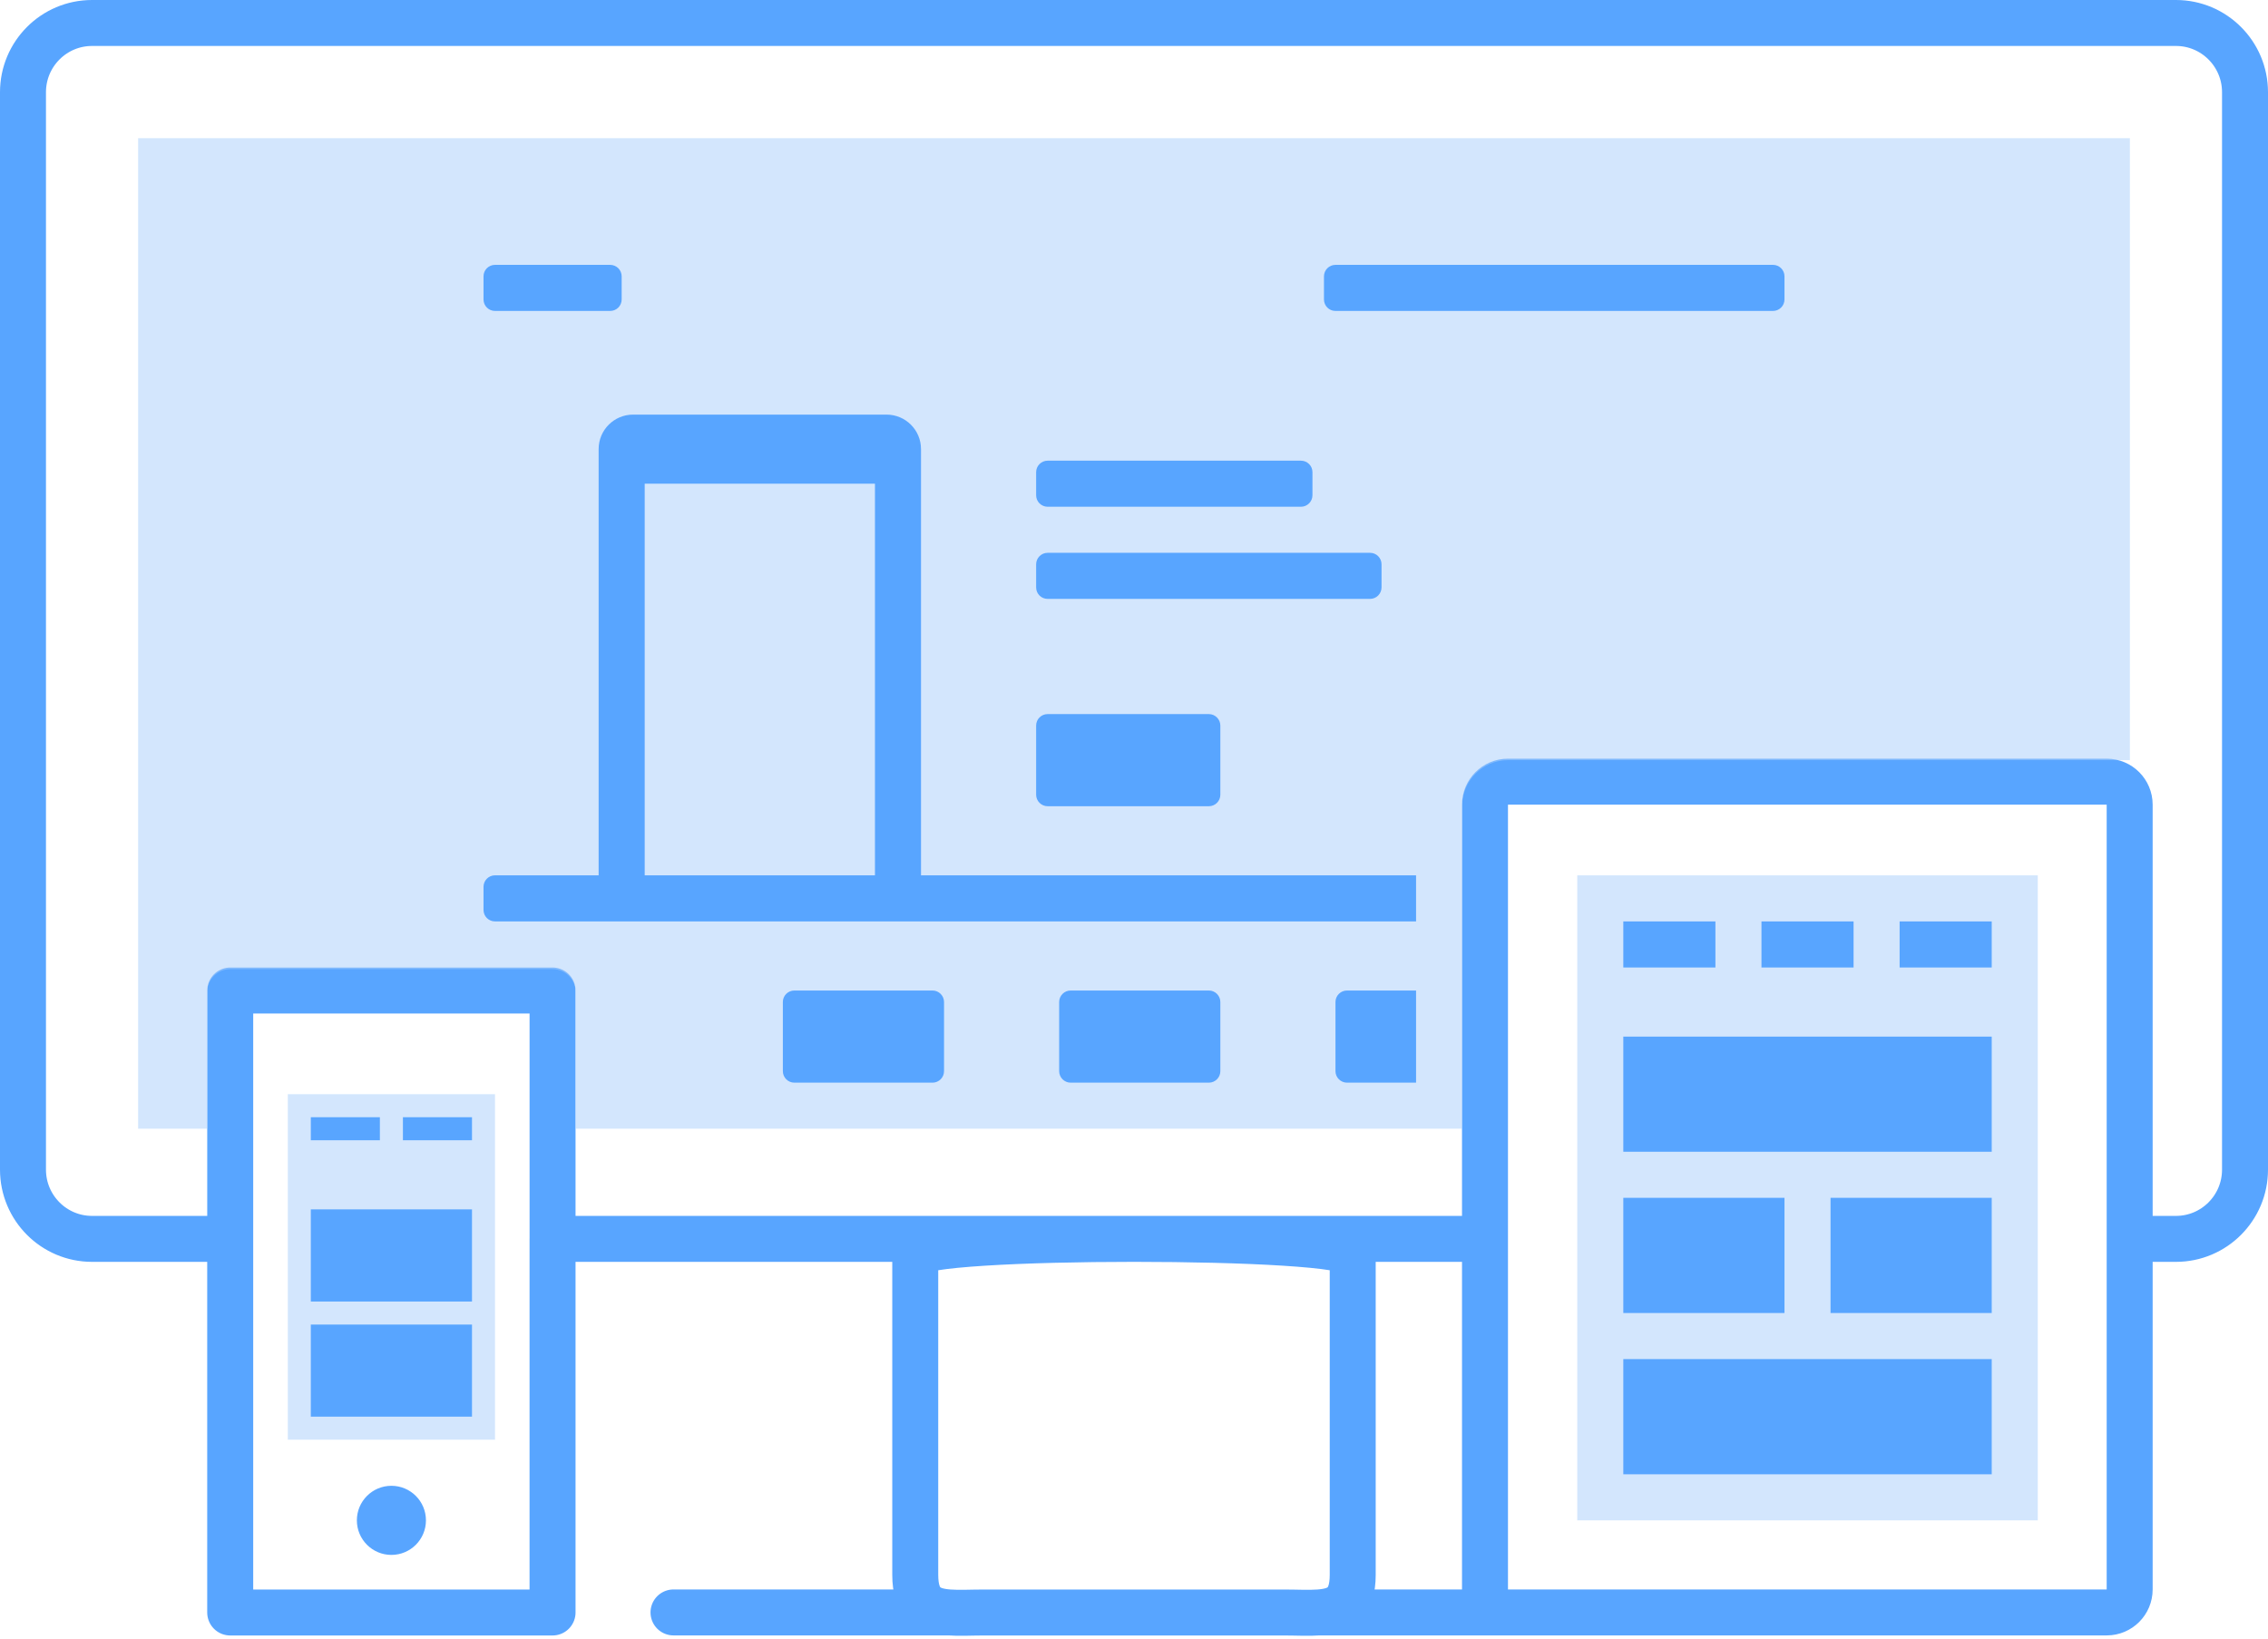 <?xml version="1.0" encoding="UTF-8" standalone="no"?>
<svg width="296px" height="214px" viewBox="0 0 296 214" version="1.1" xmlns="http://www.w3.org/2000/svg" xmlns:xlink="http://www.w3.org/1999/xlink" xmlns:sketch="http://www.bohemiancoding.com/sketch/ns">
    <!-- Generator: Sketch 3.4.3 (16044) - http://www.bohemiancoding.com/sketch -->
    <title>pic</title>
    <desc>Created with Sketch.</desc>
    <defs></defs>
    <g id="Page-1" stroke="none" stroke-width="1" fill="none" fill-rule="evenodd" sketch:type="MSPage">
        <g id="关于我们" sketch:type="MSArtboardGroup" transform="translate(-798, -741)">
            <g id="1" sketch:type="MSLayerGroup" transform="translate(189, 664)">
                <g id="pic" transform="translate(612, 80)" sketch:type="MSShapeGroup">
                    <path d="M69.115,158.718 L190.809,158.718 L190.809,102.033 C190.809,100.377 192.148,99.034 193.804,99.034 L271.951,99.034 C273.605,99.034 274.946,100.385 274.946,102.033 L274.946,158.718 L280.985,158.718 C285.966,158.718 290,154.669 290,149.68 L290,9.037 C290,4.044 285.961,0 280.985,0 L9.015,0 C4.034,0 0,4.044 0,9.037 L0,149.68 C0,154.669 4.034,158.718 9.015,158.718 L27.044,158.718 L27.044,207.489 L48.079,207.489 L69.115,207.489 L69.115,158.718 Z M196.627,207.481 L169.16,207.481 C167.807,207.583 166.223,207.489 164.53,207.489 L125.465,207.489 C123.771,207.489 122.187,207.583 120.833,207.481 L84.9,207.481 L120.833,207.481 C118.207,207.284 116.451,206.353 116.451,202.581 L116.451,160.75 C116.451,158.039 173.545,158.041 173.545,160.75 L173.545,202.581 C173.545,206.353 171.786,207.284 169.16,207.481 L196.627,207.481 L193.804,207.481 C192.15,207.481 190.809,206.13 190.809,204.482 L190.809,102.033 C190.809,100.377 192.148,99.034 193.804,99.034 L271.951,99.034 C273.605,99.034 274.946,100.385 274.946,102.033 L274.946,204.482 C274.946,206.138 273.607,207.481 271.951,207.481 L196.627,207.481 Z M69.112,158.718 L69.112,207.489 L48.079,207.489 L27.047,207.489 L27.047,126.298 L69.115,126.298 L69.115,158.718 Z" id="Stroke-3" stroke="#58A5FF" stroke-width="6" stroke-linecap="round" stroke-linejoin="round"></path>
                    <path d="M262.953,144.34 L274.974,144.34 L274.974,15.035 L15.026,15.035 L15.026,144.34 L202.85,144.34 L202.85,195.461 L262.953,195.461 L262.953,144.34 Z M262.953,144.34 L274.974,144.34 L274.974,96.227 L193.814,96.227 C190.504,96.227 187.824,98.912 187.824,102.223 L187.824,144.34 L202.85,144.34 L202.85,111.262 L262.953,111.262 L262.953,144.34 Z M24.041,126.516 C24.041,124.856 25.378,123.51 27.049,123.51 L69.117,123.51 C70.778,123.51 72.124,124.845 72.124,126.516 L72.124,144.34 L24.041,144.34 L24.041,126.516 Z M34.56,139.83 L61.606,139.83 L61.606,184.936 L34.56,184.936 L34.56,139.83 Z" id="Fill-8" opacity="0.5" fill="#A8CFFC"></path>
                    <path d="M75.13,111.262 L61.599,111.262 C60.773,111.262 60.104,111.935 60.104,112.765 L60.104,115.774 C60.104,116.61 60.773,117.277 61.599,117.277 L181.813,117.277 L181.813,111.262 L117.202,111.262 L117.202,55.616 C117.202,53.137 115.186,51.121 112.7,51.121 L79.632,51.121 C77.145,51.121 75.13,53.133 75.13,55.616 L75.13,111.262 Z M135.233,127.797 C135.233,126.969 135.909,126.298 136.729,126.298 L154.773,126.298 C155.6,126.298 156.269,126.979 156.269,127.797 L156.269,136.827 C156.269,137.655 155.593,138.326 154.773,138.326 L136.729,138.326 C135.903,138.326 135.233,137.645 135.233,136.827 L135.233,127.797 Z M99.171,127.797 C99.171,126.969 99.847,126.298 100.667,126.298 L118.711,126.298 C119.537,126.298 120.207,126.979 120.207,127.797 L120.207,136.827 C120.207,137.655 119.531,138.326 118.711,138.326 L100.667,138.326 C99.841,138.326 99.171,137.645 99.171,136.827 L99.171,127.797 Z M171.295,127.797 C171.295,126.969 171.969,126.298 172.802,126.298 L181.813,126.298 L181.813,138.326 L172.802,138.326 C171.97,138.326 171.295,137.645 171.295,136.827 L171.295,127.797 Z M60.104,33.077 C60.104,32.247 60.767,31.574 61.61,31.574 L76.628,31.574 C77.46,31.574 78.135,32.241 78.135,33.077 L78.135,36.087 C78.135,36.916 77.472,37.589 76.628,37.589 L61.61,37.589 C60.778,37.589 60.104,36.922 60.104,36.087 L60.104,33.077 Z M169.793,33.077 C169.793,32.247 170.468,31.574 171.293,31.574 L228.396,31.574 C229.224,31.574 229.896,32.241 229.896,33.077 L229.896,36.087 C229.896,36.916 229.221,37.589 228.396,37.589 L171.293,37.589 C170.465,37.589 169.793,36.922 169.793,36.087 L169.793,33.077 Z M132.228,58.637 C132.228,57.807 132.9,57.135 133.732,57.135 L166.787,57.135 C167.617,57.135 168.29,57.801 168.29,58.637 L168.29,61.647 C168.29,62.476 167.618,63.149 166.787,63.149 L133.732,63.149 C132.901,63.149 132.228,62.482 132.228,61.647 L132.228,58.637 Z M132.228,70.665 C132.228,69.836 132.9,69.163 133.728,69.163 L175.806,69.163 C176.634,69.163 177.306,69.83 177.306,70.665 L177.306,73.675 C177.306,74.505 176.633,75.177 175.806,75.177 L133.728,75.177 C132.899,75.177 132.228,74.511 132.228,73.675 L132.228,70.665 Z M132.228,91.712 C132.228,90.884 132.896,90.213 133.732,90.213 L154.766,90.213 C155.596,90.213 156.269,90.894 156.269,91.712 L156.269,100.742 C156.269,101.57 155.601,102.241 154.766,102.241 L133.732,102.241 C132.901,102.241 132.228,101.56 132.228,100.742 L132.228,91.712 Z M208.86,117.277 L220.881,117.277 L220.881,123.291 L208.86,123.291 L208.86,117.277 Z M226.891,117.277 L238.912,117.277 L238.912,123.291 L226.891,123.291 L226.891,117.277 Z M244.922,117.277 L256.943,117.277 L256.943,123.291 L244.922,123.291 L244.922,117.277 Z M208.86,132.312 L256.943,132.312 L256.943,147.348 L208.86,147.348 L208.86,132.312 Z M208.86,174.411 L256.943,174.411 L256.943,189.447 L208.86,189.447 L208.86,174.411 Z M208.86,153.362 L229.896,153.362 L229.896,168.397 L208.86,168.397 L208.86,153.362 Z M235.907,153.362 L256.943,153.362 L256.943,168.397 L235.907,168.397 L235.907,153.362 Z M81.14,60.142 L111.192,60.142 L111.192,111.262 L81.14,111.262 L81.14,60.142 Z M37.565,142.837 L46.58,142.837 L46.58,145.844 L37.565,145.844 L37.565,142.837 Z M49.585,142.837 L58.601,142.837 L58.601,145.844 L49.585,145.844 L49.585,142.837 Z M37.565,154.865 L58.601,154.865 L58.601,166.894 L37.565,166.894 L37.565,154.865 Z M37.565,169.901 L58.601,169.901 L58.601,181.929 L37.565,181.929 L37.565,169.901 Z" id="Rectangle-100-Copy-4" fill="#58A5FF"></path>
                    <ellipse id="Oval-1" fill="#58A5FF" cx="48.083" cy="195.461" rx="4.508" ry="4.511"></ellipse>
                </g>
            </g>
        </g>
    </g>
</svg>